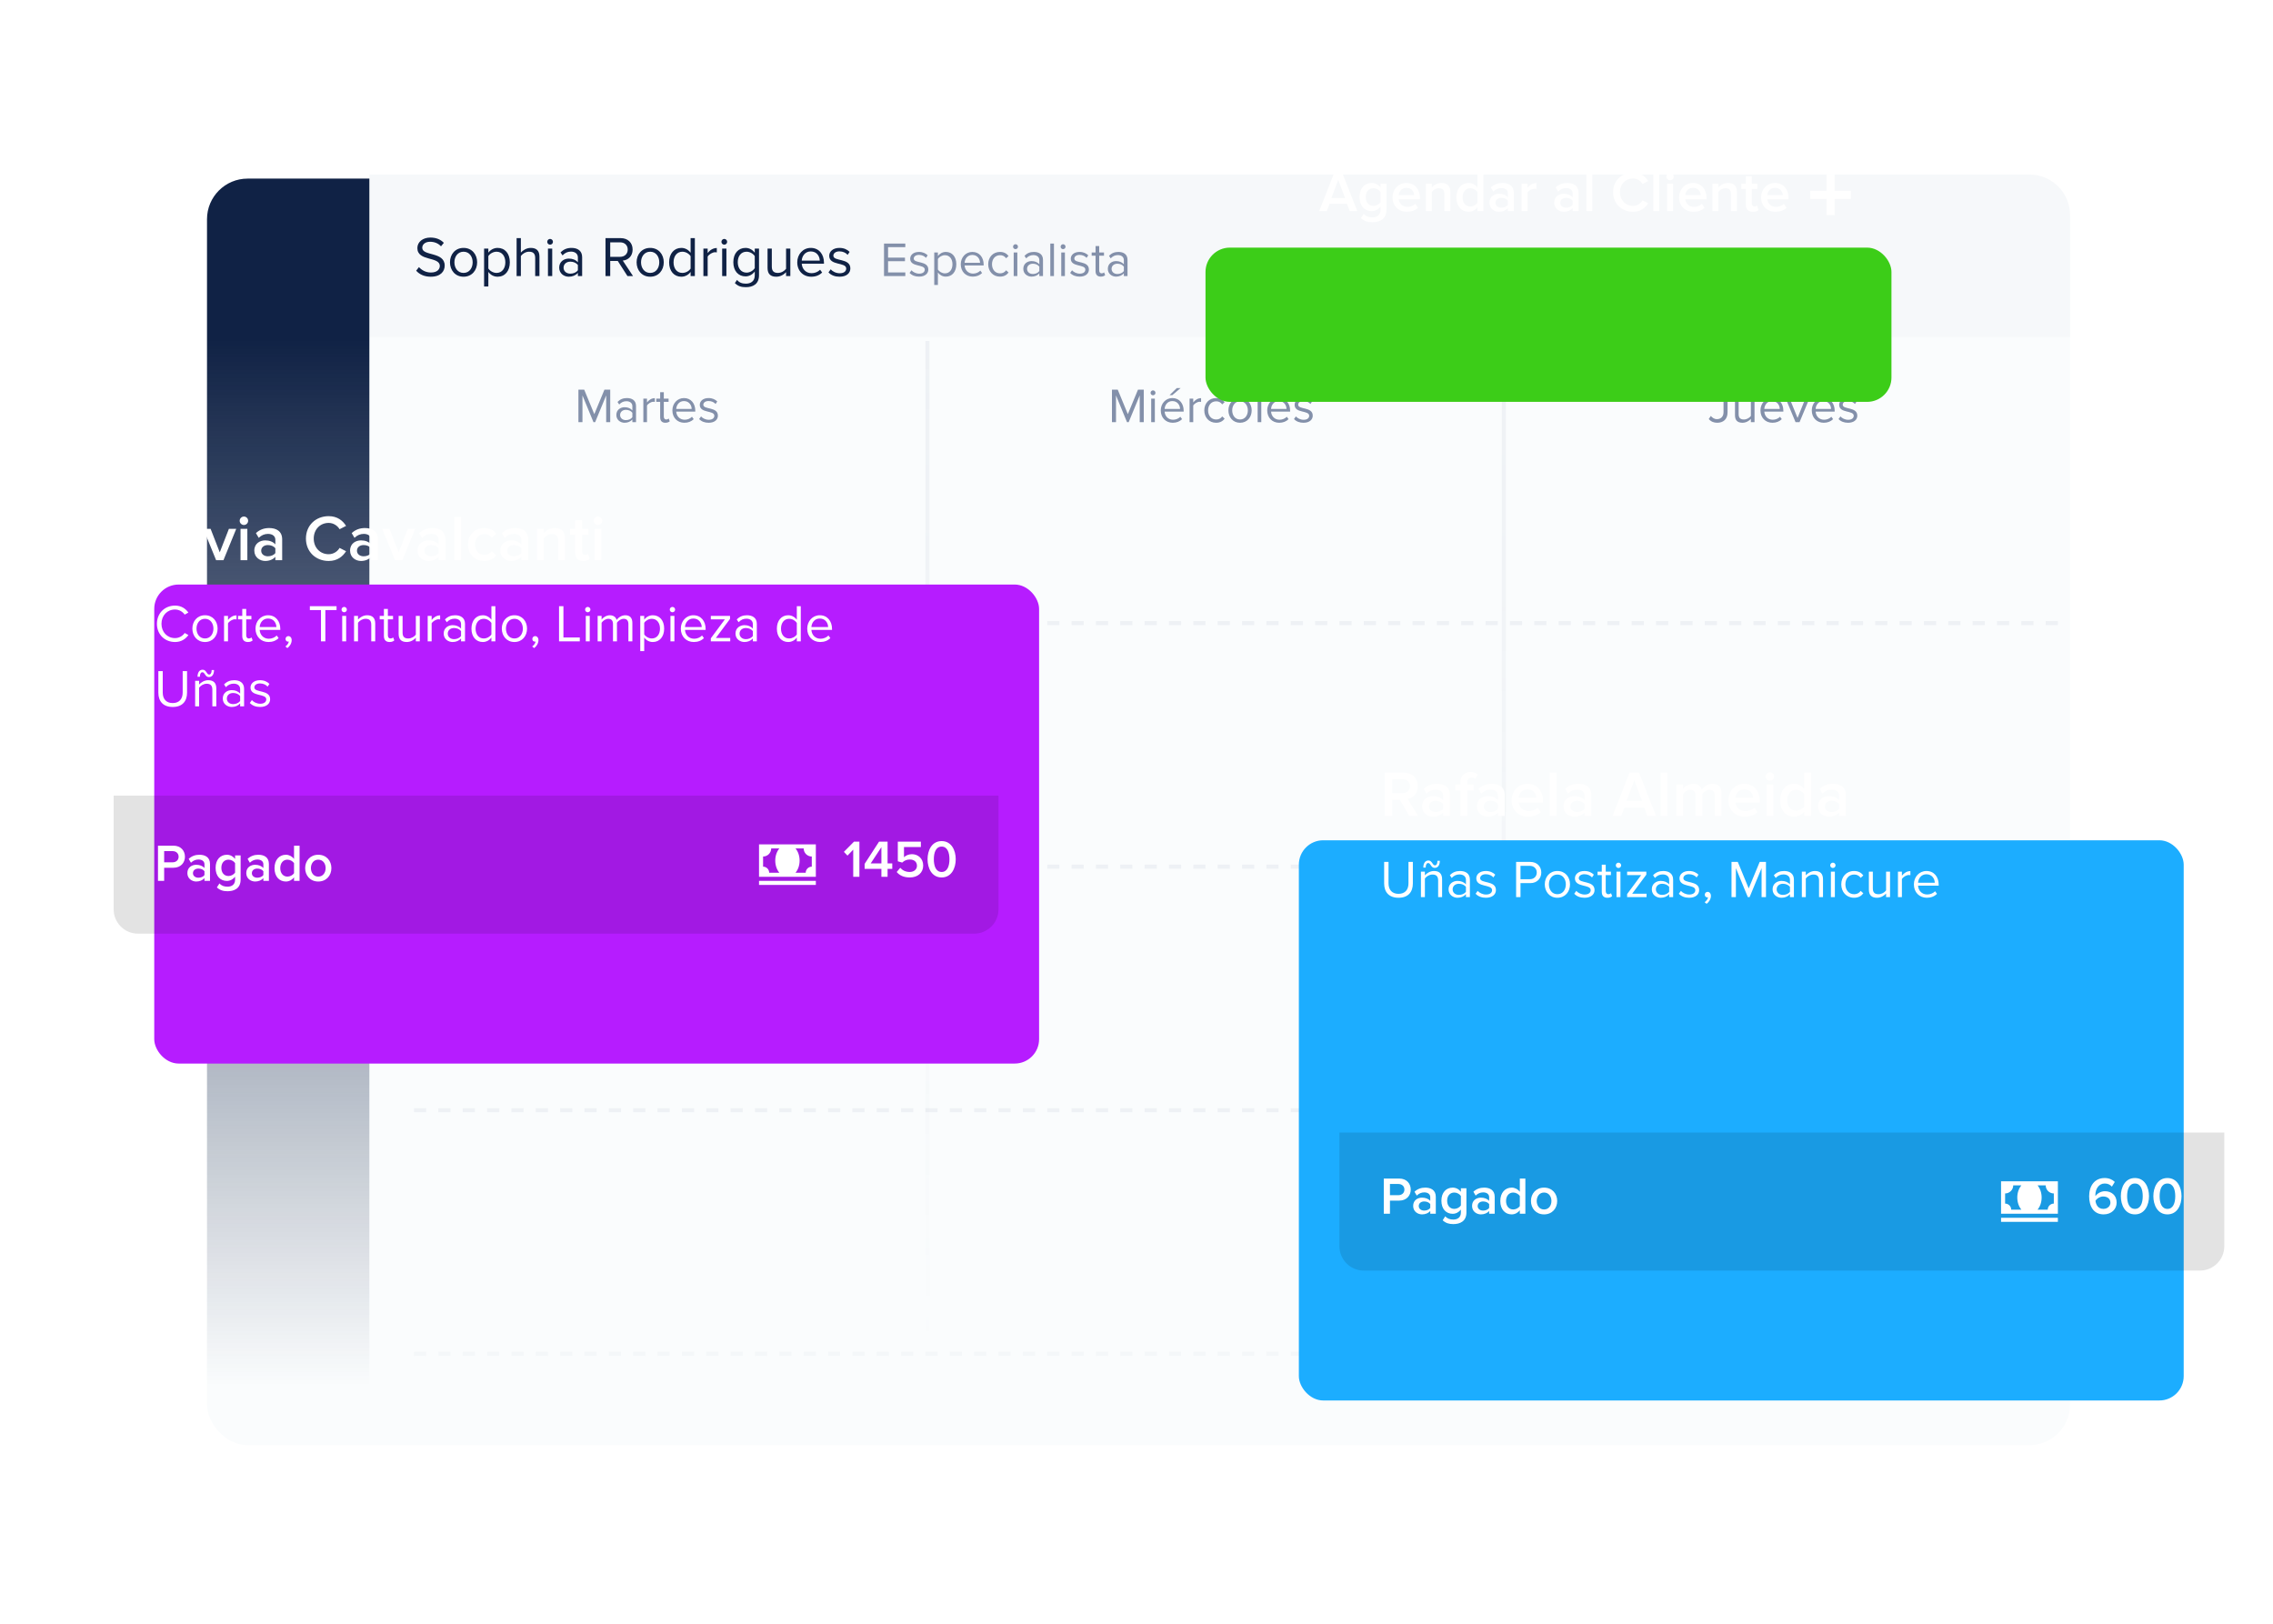 <?xml version="1.0" encoding="UTF-8"?> <svg xmlns="http://www.w3.org/2000/svg" width="560" height="400" viewBox="0 0 560 400" fill="none"> <g clip-path="url(#clip0)"> <rect x="51" y="44" width="459" height="312" rx="10" fill="#FAFCFD"></rect> <line x1="228.5" y1="84" x2="228.5" y2="328" stroke="url(#paint0_linear)" stroke-opacity="0.1"></line> <line x1="370.5" y1="84" x2="370.5" y2="328" stroke="url(#paint1_linear)" stroke-opacity="0.1"></line> <line x1="102" y1="153.5" x2="510" y2="153.5" stroke="#8390AA" stroke-opacity="0.1" stroke-dasharray="3 3"></line> <line x1="102" y1="213.5" x2="510" y2="213.5" stroke="#8390AA" stroke-opacity="0.1" stroke-dasharray="3 3"></line> <line x1="102" y1="273.5" x2="510" y2="273.5" stroke="#8390AA" stroke-opacity="0.1" stroke-dasharray="3 3"></line> <line x1="102" y1="333.5" x2="510" y2="333.5" stroke="#8390AA" stroke-opacity="0.05" stroke-dasharray="3 3"></line> <g filter="url(#filter0_i)"> <path d="M91 44H500C505.523 44 510 48.477 510 54V84H91V44Z" fill="#F6F8FA"></path> </g> <path d="M51 54C51 48.477 55.477 44 61 44H91V356H61C55.477 356 51 351.523 51 346V54Z" fill="url(#paint2_linear)"></path> <g filter="url(#filter1_d)"> <rect x="28" y="112" width="218" height="118" rx="6" fill="#B61CFF"></rect> </g> <path d="M28 196H246V224C246 227.314 243.314 230 240 230H34C30.686 230 28 227.314 28 224V196Z" fill="black" fill-opacity="0.11"></path> <path d="M40.444 217V213.763H42.732C44.539 213.763 45.566 212.515 45.566 211.046C45.566 209.577 44.552 208.329 42.732 208.329H38.923V217H40.444ZM42.524 212.424H40.444V209.668H42.524C43.382 209.668 44.006 210.214 44.006 211.046C44.006 211.878 43.382 212.424 42.524 212.424ZM51.739 217V212.84C51.739 211.15 50.517 210.565 49.126 210.565C48.125 210.565 47.215 210.89 46.487 211.579L47.046 212.528C47.592 211.995 48.203 211.735 48.905 211.735C49.776 211.735 50.374 212.177 50.374 212.905V213.841C49.919 213.308 49.191 213.035 48.346 213.035C47.319 213.035 46.162 213.633 46.162 215.076C46.162 216.467 47.319 217.156 48.346 217.156C49.178 217.156 49.906 216.857 50.374 216.324V217H51.739ZM48.879 216.22C48.112 216.22 47.54 215.778 47.54 215.102C47.54 214.413 48.112 213.971 48.879 213.971C49.477 213.971 50.062 214.192 50.374 214.621V215.57C50.062 215.999 49.477 216.22 48.879 216.22ZM56.057 219.548C57.604 219.548 59.281 218.937 59.281 216.675V210.721H57.916V211.592C57.409 210.929 56.694 210.565 55.901 210.565C54.289 210.565 53.119 211.761 53.119 213.789C53.119 215.856 54.302 217.013 55.901 217.013C56.72 217.013 57.435 216.597 57.916 215.973V216.727C57.916 218.014 56.954 218.43 56.057 218.43C55.225 218.43 54.575 218.209 54.068 217.624L53.431 218.612C54.198 219.314 54.991 219.548 56.057 219.548ZM56.304 215.804C55.225 215.804 54.536 214.998 54.536 213.789C54.536 212.58 55.225 211.774 56.304 211.774C56.941 211.774 57.617 212.151 57.916 212.619V214.959C57.617 215.427 56.941 215.804 56.304 215.804ZM66.25 217V212.84C66.25 211.15 65.028 210.565 63.637 210.565C62.636 210.565 61.726 210.89 60.998 211.579L61.557 212.528C62.103 211.995 62.714 211.735 63.416 211.735C64.287 211.735 64.885 212.177 64.885 212.905V213.841C64.43 213.308 63.702 213.035 62.857 213.035C61.83 213.035 60.673 213.633 60.673 215.076C60.673 216.467 61.83 217.156 62.857 217.156C63.689 217.156 64.417 216.857 64.885 216.324V217H66.25ZM63.39 216.22C62.623 216.22 62.051 215.778 62.051 215.102C62.051 214.413 62.623 213.971 63.39 213.971C63.988 213.971 64.573 214.192 64.885 214.621V215.57C64.573 215.999 63.988 216.22 63.39 216.22ZM73.805 217V208.329H72.44V211.592C71.933 210.929 71.205 210.565 70.425 210.565C68.8 210.565 67.63 211.839 67.63 213.867C67.63 215.934 68.813 217.156 70.425 217.156C71.231 217.156 71.959 216.766 72.44 216.142V217H73.805ZM70.815 215.947C69.736 215.947 69.047 215.076 69.047 213.867C69.047 212.645 69.736 211.774 70.815 211.774C71.465 211.774 72.128 212.151 72.44 212.619V215.115C72.128 215.583 71.465 215.947 70.815 215.947ZM78.407 217.156C80.422 217.156 81.644 215.661 81.644 213.854C81.644 212.06 80.422 210.565 78.407 210.565C76.418 210.565 75.183 212.06 75.183 213.854C75.183 215.661 76.418 217.156 78.407 217.156ZM78.407 215.947C77.251 215.947 76.6 214.972 76.6 213.854C76.6 212.749 77.251 211.774 78.407 211.774C79.578 211.774 80.228 212.749 80.228 213.854C80.228 214.972 79.578 215.947 78.407 215.947Z" fill="white"></path> <path d="M211.732 216V207.329H210.406L207.91 209.851L208.794 210.774L210.211 209.305V216H211.732ZM218.672 216V214.037H219.829V212.698H218.672V207.329H216.579L213.017 212.815V214.037H217.151V216H218.672ZM217.151 212.698H214.512L217.151 208.694V212.698ZM224.146 216.156C226.083 216.156 227.448 215.025 227.448 213.218C227.448 211.45 226.135 210.423 224.679 210.423C223.847 210.423 223.132 210.761 222.716 211.177V208.668H226.876V207.329H221.195V212.178L222.274 212.49C222.82 211.97 223.431 211.736 224.172 211.736C225.238 211.736 225.914 212.347 225.914 213.283C225.914 214.128 225.225 214.804 224.133 214.804C223.158 214.804 222.378 214.44 221.793 213.777L220.922 214.817C221.624 215.649 222.651 216.156 224.146 216.156ZM231.993 216.156C234.424 216.156 235.464 213.855 235.464 211.671C235.464 209.487 234.424 207.199 231.993 207.199C229.562 207.199 228.522 209.487 228.522 211.671C228.522 213.855 229.562 216.156 231.993 216.156ZM231.993 214.804C230.576 214.804 230.069 213.322 230.069 211.671C230.069 210.02 230.576 208.551 231.993 208.551C233.41 208.551 233.917 210.02 233.917 211.671C233.917 213.322 233.41 214.804 231.993 214.804Z" fill="white"></path> <path d="M187 208V216H201V208H187ZM192.016 215H189.503C189.503 214.169 188.831 213.497 188 213.497V211C189.103 211 190 210.103 190 209H192.016C191.394 209.734 191 210.806 191 212C191 213.194 191.394 214.266 192.016 215ZM200 213.497C199.188 213.497 198.5 214.169 198.5 215H195.984C196.606 214.266 197 213.194 197 212C197 210.806 196.606 209.734 195.984 209H198C198 210.103 198.897 211 200 211V213.497ZM187 217H201V218H187V217Z" fill="white"></path> <path d="M43.122 158.156C44.656 158.156 45.696 157.428 46.424 156.44L45.501 155.933C45.007 156.674 44.11 157.194 43.122 157.194C41.224 157.194 39.781 155.725 39.781 153.671C39.781 151.604 41.224 150.148 43.122 150.148C44.11 150.148 45.007 150.681 45.501 151.409L46.411 150.902C45.722 149.927 44.656 149.186 43.122 149.186C40.626 149.186 38.663 151.006 38.663 153.671C38.663 156.336 40.626 158.156 43.122 158.156ZM50.503 158.156C52.414 158.156 53.61 156.674 53.61 154.854C53.61 153.034 52.414 151.565 50.503 151.565C48.592 151.565 47.396 153.034 47.396 154.854C47.396 156.674 48.592 158.156 50.503 158.156ZM50.503 157.285C49.164 157.285 48.41 156.141 48.41 154.854C48.41 153.58 49.164 152.436 50.503 152.436C51.842 152.436 52.583 153.58 52.583 154.854C52.583 156.141 51.842 157.285 50.503 157.285ZM56.175 158V153.554C56.461 153.047 57.28 152.553 57.878 152.553C58.034 152.553 58.151 152.566 58.268 152.592V151.591C57.41 151.591 56.682 152.072 56.175 152.735V151.721H55.2V158H56.175ZM61.077 158.156C61.649 158.156 62 157.987 62.247 157.753L61.961 157.025C61.831 157.168 61.571 157.285 61.298 157.285C60.869 157.285 60.661 156.947 60.661 156.479V152.579H61.935V151.721H60.661V150.005H59.686V151.721H58.646V152.579H59.686V156.687C59.686 157.623 60.154 158.156 61.077 158.156ZM66.146 158.156C67.173 158.156 68.018 157.818 68.642 157.194L68.174 156.557C67.68 157.064 66.952 157.35 66.237 157.35C64.885 157.35 64.053 156.362 63.975 155.179H69.058V154.932C69.058 153.047 67.94 151.565 66.042 151.565C64.248 151.565 62.948 153.034 62.948 154.854C62.948 156.817 64.287 158.156 66.146 158.156ZM68.096 154.464H63.975C64.027 153.502 64.69 152.371 66.029 152.371C67.459 152.371 68.083 153.528 68.096 154.464ZM71.861 157.688C71.861 157.064 71.471 156.7 71.042 156.7C70.652 156.7 70.353 157.025 70.353 157.402C70.353 157.792 70.613 158.065 70.977 158.065C71.042 158.065 71.133 158.052 71.159 158.039C71.107 158.468 70.73 158.975 70.314 159.248L70.795 159.651C71.393 159.222 71.861 158.481 71.861 157.688ZM80.159 158V150.291H82.915V149.329H76.337V150.291H79.08V158H80.159ZM84.791 150.824C85.155 150.824 85.454 150.538 85.454 150.174C85.454 149.81 85.155 149.511 84.791 149.511C84.44 149.511 84.141 149.81 84.141 150.174C84.141 150.538 84.44 150.824 84.791 150.824ZM85.285 158V151.721H84.31V158H85.285ZM92.443 158V153.593C92.443 152.228 91.754 151.565 90.441 151.565C89.505 151.565 88.647 152.111 88.205 152.631V151.721H87.23V158H88.205V153.411C88.569 152.904 89.297 152.436 90.064 152.436C90.909 152.436 91.468 152.787 91.468 153.892V158H92.443ZM95.976 158.156C96.548 158.156 96.899 157.987 97.146 157.753L96.86 157.025C96.73 157.168 96.47 157.285 96.197 157.285C95.768 157.285 95.56 156.947 95.56 156.479V152.579H96.834V151.721H95.56V150.005H94.585V151.721H93.545V152.579H94.585V156.687C94.585 157.623 95.053 158.156 95.976 158.156ZM103.424 158V151.721H102.449V156.336C102.085 156.843 101.357 157.285 100.59 157.285C99.745 157.285 99.186 156.96 99.186 155.855V151.721H98.211V156.154C98.211 157.519 98.9 158.156 100.213 158.156C101.149 158.156 101.968 157.662 102.449 157.116V158H103.424ZM106.346 158V153.554C106.632 153.047 107.451 152.553 108.049 152.553C108.205 152.553 108.322 152.566 108.439 152.592V151.591C107.581 151.591 106.853 152.072 106.346 152.735V151.721H105.371V158H106.346ZM114.564 158V153.684C114.564 152.163 113.459 151.565 112.133 151.565C111.106 151.565 110.3 151.903 109.624 152.605L110.079 153.281C110.638 152.683 111.249 152.41 112.003 152.41C112.913 152.41 113.589 152.891 113.589 153.736V154.867C113.082 154.282 112.367 154.009 111.509 154.009C110.443 154.009 109.312 154.672 109.312 156.076C109.312 157.441 110.443 158.156 111.509 158.156C112.354 158.156 113.069 157.857 113.589 157.285V158H114.564ZM111.86 157.454C110.95 157.454 110.312 156.882 110.312 156.089C110.312 155.283 110.95 154.711 111.86 154.711C112.549 154.711 113.212 154.971 113.589 155.491V156.674C113.212 157.194 112.549 157.454 111.86 157.454ZM122.043 158V149.329H121.068V152.67C120.561 151.981 119.794 151.565 118.949 151.565C117.298 151.565 116.154 152.865 116.154 154.867C116.154 156.908 117.311 158.156 118.949 158.156C119.833 158.156 120.6 157.701 121.068 157.064V158H122.043ZM119.183 157.285C117.922 157.285 117.168 156.258 117.168 154.867C117.168 153.476 117.922 152.436 119.183 152.436C119.963 152.436 120.717 152.904 121.068 153.45V156.297C120.717 156.843 119.963 157.285 119.183 157.285ZM126.739 158.156C128.65 158.156 129.846 156.674 129.846 154.854C129.846 153.034 128.65 151.565 126.739 151.565C124.828 151.565 123.632 153.034 123.632 154.854C123.632 156.674 124.828 158.156 126.739 158.156ZM126.739 157.285C125.4 157.285 124.646 156.141 124.646 154.854C124.646 153.58 125.4 152.436 126.739 152.436C128.078 152.436 128.819 153.58 128.819 154.854C128.819 156.141 128.078 157.285 126.739 157.285ZM132.659 157.688C132.659 157.064 132.269 156.7 131.84 156.7C131.45 156.7 131.151 157.025 131.151 157.402C131.151 157.792 131.411 158.065 131.775 158.065C131.84 158.065 131.931 158.052 131.957 158.039C131.905 158.468 131.528 158.975 131.112 159.248L131.593 159.651C132.191 159.222 132.659 158.481 132.659 157.688ZM142.842 158V157.038H138.812V149.329H137.733V158H142.842ZM144.802 150.824C145.166 150.824 145.465 150.538 145.465 150.174C145.465 149.81 145.166 149.511 144.802 149.511C144.451 149.511 144.152 149.81 144.152 150.174C144.152 150.538 144.451 150.824 144.802 150.824ZM145.296 158V151.721H144.321V158H145.296ZM155.795 158V153.463C155.795 152.202 155.184 151.565 154.04 151.565C153.13 151.565 152.285 152.163 151.934 152.735C151.752 152.085 151.206 151.565 150.244 151.565C149.321 151.565 148.476 152.228 148.216 152.631V151.721H147.241V158H148.216V153.411C148.554 152.904 149.23 152.436 149.867 152.436C150.686 152.436 151.024 152.943 151.024 153.736V158H151.999V153.398C152.324 152.904 153.013 152.436 153.663 152.436C154.469 152.436 154.82 152.943 154.82 153.736V158H155.795ZM160.834 158.156C162.485 158.156 163.629 156.882 163.629 154.854C163.629 152.813 162.485 151.565 160.834 151.565C159.95 151.565 159.17 152.02 158.715 152.657V151.721H157.74V160.392H158.715V157.051C159.222 157.753 159.976 158.156 160.834 158.156ZM160.587 157.285C159.82 157.285 159.053 156.817 158.715 156.271V153.437C159.053 152.891 159.82 152.436 160.587 152.436C161.848 152.436 162.602 153.463 162.602 154.854C162.602 156.245 161.848 157.285 160.587 157.285ZM165.66 150.824C166.024 150.824 166.323 150.538 166.323 150.174C166.323 149.81 166.024 149.511 165.66 149.511C165.309 149.511 165.01 149.81 165.01 150.174C165.01 150.538 165.309 150.824 165.66 150.824ZM166.154 158V151.721H165.179V158H166.154ZM170.933 158.156C171.96 158.156 172.805 157.818 173.429 157.194L172.961 156.557C172.467 157.064 171.739 157.35 171.024 157.35C169.672 157.35 168.84 156.362 168.762 155.179H173.845V154.932C173.845 153.047 172.727 151.565 170.829 151.565C169.035 151.565 167.735 153.034 167.735 154.854C167.735 156.817 169.074 158.156 170.933 158.156ZM172.883 154.464H168.762C168.814 153.502 169.477 152.371 170.816 152.371C172.246 152.371 172.87 153.528 172.883 154.464ZM179.909 158V157.155H176.373L179.857 152.462V151.721H175.125V152.579H178.583L175.125 157.246V158H179.909ZM186.457 158V153.684C186.457 152.163 185.352 151.565 184.026 151.565C182.999 151.565 182.193 151.903 181.517 152.605L181.972 153.281C182.531 152.683 183.142 152.41 183.896 152.41C184.806 152.41 185.482 152.891 185.482 153.736V154.867C184.975 154.282 184.26 154.009 183.402 154.009C182.336 154.009 181.205 154.672 181.205 156.076C181.205 157.441 182.336 158.156 183.402 158.156C184.247 158.156 184.962 157.857 185.482 157.285V158H186.457ZM183.753 157.454C182.843 157.454 182.206 156.882 182.206 156.089C182.206 155.283 182.843 154.711 183.753 154.711C184.442 154.711 185.105 154.971 185.482 155.491V156.674C185.105 157.194 184.442 157.454 183.753 157.454ZM197.288 158V149.329H196.313V152.67C195.806 151.981 195.039 151.565 194.194 151.565C192.543 151.565 191.399 152.865 191.399 154.867C191.399 156.908 192.556 158.156 194.194 158.156C195.078 158.156 195.845 157.701 196.313 157.064V158H197.288ZM194.428 157.285C193.167 157.285 192.413 156.258 192.413 154.867C192.413 153.476 193.167 152.436 194.428 152.436C195.208 152.436 195.962 152.904 196.313 153.45V156.297C195.962 156.843 195.208 157.285 194.428 157.285ZM202.075 158.156C203.102 158.156 203.947 157.818 204.571 157.194L204.103 156.557C203.609 157.064 202.881 157.35 202.166 157.35C200.814 157.35 199.982 156.362 199.904 155.179H204.987V154.932C204.987 153.047 203.869 151.565 201.971 151.565C200.177 151.565 198.877 153.034 198.877 154.854C198.877 156.817 200.216 158.156 202.075 158.156ZM204.025 154.464H199.904C199.956 153.502 200.619 152.371 201.958 152.371C203.388 152.371 204.012 153.528 204.025 154.464ZM42.55 174.156C44.903 174.156 46.086 172.778 46.086 170.62V165.329H45.007V170.607C45.007 172.193 44.149 173.194 42.55 173.194C40.951 173.194 40.093 172.193 40.093 170.607V165.329H39.014V170.633C39.014 172.765 40.197 174.156 42.55 174.156ZM53.291 174V169.593C53.291 168.228 52.602 167.565 51.288 167.565C50.352 167.565 49.495 168.111 49.053 168.631V167.721H48.078V174H49.053V169.411C49.416 168.904 50.145 168.436 50.911 168.436C51.757 168.436 52.316 168.787 52.316 169.892V174H53.291ZM51.471 166.798C52.289 166.798 52.731 166.07 52.731 165.056H52.147C52.147 165.836 51.873 166.174 51.523 166.174C50.898 166.174 50.859 164.978 49.923 164.978C49.105 164.978 48.663 165.706 48.663 166.72H49.248C49.248 165.94 49.52 165.602 49.871 165.602C50.495 165.602 50.522 166.798 51.471 166.798ZM60.139 174V169.684C60.139 168.163 59.034 167.565 57.708 167.565C56.681 167.565 55.875 167.903 55.199 168.605L55.654 169.281C56.213 168.683 56.824 168.41 57.578 168.41C58.488 168.41 59.164 168.891 59.164 169.736V170.867C58.657 170.282 57.942 170.009 57.084 170.009C56.018 170.009 54.887 170.672 54.887 172.076C54.887 173.441 56.018 174.156 57.084 174.156C57.929 174.156 58.644 173.857 59.164 173.285V174H60.139ZM57.435 173.454C56.525 173.454 55.888 172.882 55.888 172.089C55.888 171.283 56.525 170.711 57.435 170.711C58.124 170.711 58.787 170.971 59.164 171.491V172.674C58.787 173.194 58.124 173.454 57.435 173.454ZM64.082 174.156C65.707 174.156 66.552 173.311 66.552 172.258C66.552 169.814 62.665 170.724 62.665 169.346C62.665 168.787 63.198 168.358 64.056 168.358C64.862 168.358 65.551 168.696 65.928 169.151L66.383 168.475C65.876 167.968 65.122 167.565 64.056 167.565C62.561 167.565 61.716 168.397 61.716 169.372C61.716 171.699 65.603 170.763 65.603 172.284C65.603 172.908 65.083 173.363 64.121 173.363C63.263 173.363 62.47 172.947 62.054 172.466L61.547 173.168C62.184 173.844 63.055 174.156 64.082 174.156Z" fill="white"></path> <path d="M45.712 138V136.352H41.008V127.328H39.136V138H45.712ZM48.186 129.328C48.762 129.328 49.226 128.864 49.226 128.288C49.226 127.712 48.762 127.248 48.186 127.248C47.626 127.248 47.146 127.712 47.146 128.288C47.146 128.864 47.626 129.328 48.186 129.328ZM49.034 138V130.272H47.354V138H49.034ZM55.053 138L58.205 130.272H56.397L54.141 136.064L51.885 130.272H50.093L53.245 138H55.053ZM60.092 129.328C60.668 129.328 61.132 128.864 61.132 128.288C61.132 127.712 60.668 127.248 60.092 127.248C59.532 127.248 59.052 127.712 59.052 128.288C59.052 128.864 59.532 129.328 60.092 129.328ZM60.94 138V130.272H59.26V138H60.94ZM69.519 138V132.88C69.519 130.8 68.015 130.08 66.303 130.08C65.071 130.08 63.951 130.48 63.055 131.328L63.743 132.496C64.415 131.84 65.167 131.52 66.031 131.52C67.103 131.52 67.839 132.064 67.839 132.96V134.112C67.279 133.456 66.383 133.12 65.343 133.12C64.079 133.12 62.655 133.856 62.655 135.632C62.655 137.344 64.079 138.192 65.343 138.192C66.367 138.192 67.263 137.824 67.839 137.168V138H69.519ZM65.999 137.04C65.055 137.04 64.351 136.496 64.351 135.664C64.351 134.816 65.055 134.272 65.999 134.272C66.735 134.272 67.455 134.544 67.839 135.072V136.24C67.455 136.768 66.735 137.04 65.999 137.04ZM80.975 138.192C83.135 138.192 84.447 137.072 85.263 135.792L83.663 134.976C83.151 135.872 82.127 136.528 80.975 136.528C78.863 136.528 77.295 134.912 77.295 132.672C77.295 130.432 78.863 128.816 80.975 128.816C82.127 128.816 83.151 129.488 83.663 130.368L85.263 129.552C84.463 128.272 83.135 127.152 80.975 127.152C77.823 127.152 75.375 129.392 75.375 132.672C75.375 135.952 77.823 138.192 80.975 138.192ZM93.113 138V132.88C93.113 130.8 91.609 130.08 89.897 130.08C88.665 130.08 87.545 130.48 86.649 131.328L87.337 132.496C88.009 131.84 88.761 131.52 89.625 131.52C90.697 131.52 91.433 132.064 91.433 132.96V134.112C90.873 133.456 89.977 133.12 88.937 133.12C87.673 133.12 86.249 133.856 86.249 135.632C86.249 137.344 87.673 138.192 88.937 138.192C89.961 138.192 90.857 137.824 91.433 137.168V138H93.113ZM89.593 137.04C88.649 137.04 87.945 136.496 87.945 135.664C87.945 134.816 88.649 134.272 89.593 134.272C90.329 134.272 91.049 134.544 91.433 135.072V136.24C91.049 136.768 90.329 137.04 89.593 137.04ZM99.131 138L102.283 130.272H100.475L98.219 136.064L95.963 130.272H94.171L97.323 138H99.131ZM109.738 138V132.88C109.738 130.8 108.234 130.08 106.522 130.08C105.29 130.08 104.17 130.48 103.274 131.328L103.962 132.496C104.634 131.84 105.386 131.52 106.25 131.52C107.322 131.52 108.058 132.064 108.058 132.96V134.112C107.498 133.456 106.602 133.12 105.562 133.12C104.298 133.12 102.874 133.856 102.874 135.632C102.874 137.344 104.298 138.192 105.562 138.192C106.586 138.192 107.482 137.824 108.058 137.168V138H109.738ZM106.218 137.04C105.274 137.04 104.57 136.496 104.57 135.664C104.57 134.816 105.274 134.272 106.218 134.272C106.954 134.272 107.674 134.544 108.058 135.072V136.24C107.674 136.768 106.954 137.04 106.218 137.04ZM113.596 138V127.328H111.916V138H113.596ZM119.296 138.192C120.8 138.192 121.712 137.552 122.256 136.816L121.152 135.792C120.72 136.384 120.128 136.704 119.376 136.704C117.968 136.704 117.039 135.632 117.039 134.128C117.039 132.624 117.968 131.568 119.376 131.568C120.128 131.568 120.72 131.872 121.152 132.48L122.256 131.456C121.712 130.72 120.8 130.08 119.296 130.08C116.944 130.08 115.296 131.792 115.296 134.128C115.296 136.48 116.944 138.192 119.296 138.192ZM130.129 138V132.88C130.129 130.8 128.625 130.08 126.913 130.08C125.681 130.08 124.561 130.48 123.665 131.328L124.353 132.496C125.025 131.84 125.777 131.52 126.641 131.52C127.713 131.52 128.449 132.064 128.449 132.96V134.112C127.889 133.456 126.993 133.12 125.953 133.12C124.689 133.12 123.265 133.856 123.265 135.632C123.265 137.344 124.689 138.192 125.953 138.192C126.977 138.192 127.873 137.824 128.449 137.168V138H130.129ZM126.609 137.04C125.665 137.04 124.961 136.496 124.961 135.664C124.961 134.816 125.665 134.272 126.609 134.272C127.345 134.272 128.065 134.544 128.449 135.072V136.24C128.065 136.768 127.345 137.04 126.609 137.04ZM139.203 138V132.56C139.203 130.976 138.371 130.08 136.707 130.08C135.491 130.08 134.499 130.72 133.987 131.328V130.272H132.307V138H133.987V132.608C134.371 132.08 135.107 131.568 135.971 131.568C136.915 131.568 137.523 131.968 137.523 133.168V138H139.203ZM143.705 138.192C144.489 138.192 144.985 137.984 145.289 137.696L144.889 136.432C144.761 136.576 144.457 136.704 144.137 136.704C143.657 136.704 143.401 136.32 143.401 135.792V131.744H144.969V130.272H143.401V128.16H141.721V130.272H140.441V131.744H141.721V136.208C141.721 137.488 142.409 138.192 143.705 138.192ZM147.326 129.328C147.902 129.328 148.366 128.864 148.366 128.288C148.366 127.712 147.902 127.248 147.326 127.248C146.766 127.248 146.286 127.712 146.286 128.288C146.286 128.864 146.766 129.328 147.326 129.328ZM148.174 138V130.272H146.494V138H148.174Z" fill="white"></path> <g filter="url(#filter2_d)"> <rect x="330" y="175" width="218" height="138" rx="6" fill="#1CADFF"></rect> </g> <path d="M330 279H548V307C548 310.314 545.314 313 542 313H336C332.686 313 330 310.314 330 307V279Z" fill="black" fill-opacity="0.11"></path> <path d="M342.444 299V295.763H344.732C346.539 295.763 347.566 294.515 347.566 293.046C347.566 291.577 346.552 290.329 344.732 290.329H340.923V299H342.444ZM344.524 294.424H342.444V291.668H344.524C345.382 291.668 346.006 292.214 346.006 293.046C346.006 293.878 345.382 294.424 344.524 294.424ZM353.739 299V294.84C353.739 293.15 352.517 292.565 351.126 292.565C350.125 292.565 349.215 292.89 348.487 293.579L349.046 294.528C349.592 293.995 350.203 293.735 350.905 293.735C351.776 293.735 352.374 294.177 352.374 294.905V295.841C351.919 295.308 351.191 295.035 350.346 295.035C349.319 295.035 348.162 295.633 348.162 297.076C348.162 298.467 349.319 299.156 350.346 299.156C351.178 299.156 351.906 298.857 352.374 298.324V299H353.739ZM350.879 298.22C350.112 298.22 349.54 297.778 349.54 297.102C349.54 296.413 350.112 295.971 350.879 295.971C351.477 295.971 352.062 296.192 352.374 296.621V297.57C352.062 297.999 351.477 298.22 350.879 298.22ZM358.057 301.548C359.604 301.548 361.281 300.937 361.281 298.675V292.721H359.916V293.592C359.409 292.929 358.694 292.565 357.901 292.565C356.289 292.565 355.119 293.761 355.119 295.789C355.119 297.856 356.302 299.013 357.901 299.013C358.72 299.013 359.435 298.597 359.916 297.973V298.727C359.916 300.014 358.954 300.43 358.057 300.43C357.225 300.43 356.575 300.209 356.068 299.624L355.431 300.612C356.198 301.314 356.991 301.548 358.057 301.548ZM358.304 297.804C357.225 297.804 356.536 296.998 356.536 295.789C356.536 294.58 357.225 293.774 358.304 293.774C358.941 293.774 359.617 294.151 359.916 294.619V296.959C359.617 297.427 358.941 297.804 358.304 297.804ZM368.25 299V294.84C368.25 293.15 367.028 292.565 365.637 292.565C364.636 292.565 363.726 292.89 362.998 293.579L363.557 294.528C364.103 293.995 364.714 293.735 365.416 293.735C366.287 293.735 366.885 294.177 366.885 294.905V295.841C366.43 295.308 365.702 295.035 364.857 295.035C363.83 295.035 362.673 295.633 362.673 297.076C362.673 298.467 363.83 299.156 364.857 299.156C365.689 299.156 366.417 298.857 366.885 298.324V299H368.25ZM365.39 298.22C364.623 298.22 364.051 297.778 364.051 297.102C364.051 296.413 364.623 295.971 365.39 295.971C365.988 295.971 366.573 296.192 366.885 296.621V297.57C366.573 297.999 365.988 298.22 365.39 298.22ZM375.805 299V290.329H374.44V293.592C373.933 292.929 373.205 292.565 372.425 292.565C370.8 292.565 369.63 293.839 369.63 295.867C369.63 297.934 370.813 299.156 372.425 299.156C373.231 299.156 373.959 298.766 374.44 298.142V299H375.805ZM372.815 297.947C371.736 297.947 371.047 297.076 371.047 295.867C371.047 294.645 371.736 293.774 372.815 293.774C373.465 293.774 374.128 294.151 374.44 294.619V297.115C374.128 297.583 373.465 297.947 372.815 297.947ZM380.407 299.156C382.422 299.156 383.644 297.661 383.644 295.854C383.644 294.06 382.422 292.565 380.407 292.565C378.418 292.565 377.183 294.06 377.183 295.854C377.183 297.661 378.418 299.156 380.407 299.156ZM380.407 297.947C379.25 297.947 378.6 296.972 378.6 295.854C378.6 294.749 379.25 293.774 380.407 293.774C381.577 293.774 382.227 294.749 382.227 295.854C382.227 296.972 381.577 297.947 380.407 297.947Z" fill="white"></path> <path d="M493 291V299H507V291H493ZM498.016 298H495.503C495.503 297.169 494.831 296.497 494 296.497V294C495.103 294 496 293.103 496 292H498.016C497.394 292.734 497 293.806 497 295C497 296.194 497.394 297.266 498.016 298ZM506 296.497C505.188 296.497 504.5 297.169 504.5 298H501.984C502.606 297.266 503 296.194 503 295C503 293.806 502.606 292.734 501.984 292H504C504 293.103 504.897 294 506 294V296.497ZM493 300H507V301H493V300Z" fill="white"></path> <path d="M518.279 299.156C520.216 299.156 521.477 297.856 521.477 296.244C521.477 294.398 520.138 293.449 518.578 293.449C517.551 293.449 516.641 294.073 516.251 294.658C516.238 294.58 516.238 294.502 516.238 294.411C516.238 292.89 517.083 291.551 518.526 291.551C519.358 291.551 519.852 291.837 520.307 292.318L521.022 291.161C520.437 290.589 519.605 290.199 518.526 290.199C516.017 290.199 514.704 292.175 514.704 294.684C514.704 297.089 515.731 299.156 518.279 299.156ZM518.201 297.804C516.862 297.804 516.355 296.712 516.264 295.776C516.706 295.152 517.421 294.749 518.162 294.749C519.111 294.749 519.943 295.23 519.943 296.296C519.943 296.998 519.345 297.804 518.201 297.804ZM525.983 299.156C528.414 299.156 529.454 296.855 529.454 294.671C529.454 292.487 528.414 290.199 525.983 290.199C523.552 290.199 522.512 292.487 522.512 294.671C522.512 296.855 523.552 299.156 525.983 299.156ZM525.983 297.804C524.566 297.804 524.059 296.322 524.059 294.671C524.059 293.02 524.566 291.551 525.983 291.551C527.4 291.551 527.907 293.02 527.907 294.671C527.907 296.322 527.4 297.804 525.983 297.804ZM533.993 299.156C536.424 299.156 537.464 296.855 537.464 294.671C537.464 292.487 536.424 290.199 533.993 290.199C531.562 290.199 530.522 292.487 530.522 294.671C530.522 296.855 531.562 299.156 533.993 299.156ZM533.993 297.804C532.576 297.804 532.069 296.322 532.069 294.671C532.069 293.02 532.576 291.551 533.993 291.551C535.41 291.551 535.917 293.02 535.917 294.671C535.917 296.322 535.41 297.804 533.993 297.804Z" fill="white"></path> <path d="M344.55 221.156C346.903 221.156 348.086 219.778 348.086 217.62V212.329H347.007V217.607C347.007 219.193 346.149 220.194 344.55 220.194C342.951 220.194 342.093 219.193 342.093 217.607V212.329H341.014V217.633C341.014 219.765 342.197 221.156 344.55 221.156ZM355.291 221V216.593C355.291 215.228 354.602 214.565 353.289 214.565C352.353 214.565 351.495 215.111 351.053 215.631V214.721H350.078V221H351.053V216.411C351.417 215.904 352.145 215.436 352.912 215.436C353.757 215.436 354.316 215.787 354.316 216.892V221H355.291ZM353.471 213.798C354.29 213.798 354.732 213.07 354.732 212.056H354.147C354.147 212.836 353.874 213.174 353.523 213.174C352.899 213.174 352.86 211.978 351.924 211.978C351.105 211.978 350.663 212.706 350.663 213.72H351.248C351.248 212.94 351.521 212.602 351.872 212.602C352.496 212.602 352.522 213.798 353.471 213.798ZM362.139 221V216.684C362.139 215.163 361.034 214.565 359.708 214.565C358.681 214.565 357.875 214.903 357.199 215.605L357.654 216.281C358.213 215.683 358.824 215.41 359.578 215.41C360.488 215.41 361.164 215.891 361.164 216.736V217.867C360.657 217.282 359.942 217.009 359.084 217.009C358.018 217.009 356.887 217.672 356.887 219.076C356.887 220.441 358.018 221.156 359.084 221.156C359.929 221.156 360.644 220.857 361.164 220.285V221H362.139ZM359.435 220.454C358.525 220.454 357.888 219.882 357.888 219.089C357.888 218.283 358.525 217.711 359.435 217.711C360.124 217.711 360.787 217.971 361.164 218.491V219.674C360.787 220.194 360.124 220.454 359.435 220.454ZM366.082 221.156C367.707 221.156 368.552 220.311 368.552 219.258C368.552 216.814 364.665 217.724 364.665 216.346C364.665 215.787 365.198 215.358 366.056 215.358C366.862 215.358 367.551 215.696 367.928 216.151L368.383 215.475C367.876 214.968 367.122 214.565 366.056 214.565C364.561 214.565 363.716 215.397 363.716 216.372C363.716 218.699 367.603 217.763 367.603 219.284C367.603 219.908 367.083 220.363 366.121 220.363C365.263 220.363 364.47 219.947 364.054 219.466L363.547 220.168C364.184 220.844 365.055 221.156 366.082 221.156ZM374.606 221V217.555H377.011C378.727 217.555 379.728 216.359 379.728 214.942C379.728 213.525 378.753 212.329 377.011 212.329H373.527V221H374.606ZM376.881 216.593H374.606V213.291H376.881C377.908 213.291 378.61 213.967 378.61 214.942C378.61 215.917 377.908 216.593 376.881 216.593ZM383.696 221.156C385.607 221.156 386.803 219.674 386.803 217.854C386.803 216.034 385.607 214.565 383.696 214.565C381.785 214.565 380.589 216.034 380.589 217.854C380.589 219.674 381.785 221.156 383.696 221.156ZM383.696 220.285C382.357 220.285 381.603 219.141 381.603 217.854C381.603 216.58 382.357 215.436 383.696 215.436C385.035 215.436 385.776 216.58 385.776 217.854C385.776 219.141 385.035 220.285 383.696 220.285ZM390.381 221.156C392.006 221.156 392.851 220.311 392.851 219.258C392.851 216.814 388.964 217.724 388.964 216.346C388.964 215.787 389.497 215.358 390.355 215.358C391.161 215.358 391.85 215.696 392.227 216.151L392.682 215.475C392.175 214.968 391.421 214.565 390.355 214.565C388.86 214.565 388.015 215.397 388.015 216.372C388.015 218.699 391.902 217.763 391.902 219.284C391.902 219.908 391.382 220.363 390.42 220.363C389.562 220.363 388.769 219.947 388.353 219.466L387.846 220.168C388.483 220.844 389.354 221.156 390.381 221.156ZM396.021 221.156C396.593 221.156 396.944 220.987 397.191 220.753L396.905 220.025C396.775 220.168 396.515 220.285 396.242 220.285C395.813 220.285 395.605 219.947 395.605 219.479V215.579H396.879V214.721H395.605V213.005H394.63V214.721H393.59V215.579H394.63V219.687C394.63 220.623 395.098 221.156 396.021 221.156ZM398.737 213.824C399.101 213.824 399.4 213.538 399.4 213.174C399.4 212.81 399.101 212.511 398.737 212.511C398.386 212.511 398.087 212.81 398.087 213.174C398.087 213.538 398.386 213.824 398.737 213.824ZM399.231 221V214.721H398.256V221H399.231ZM405.661 221V220.155H402.125L405.609 215.462V214.721H400.877V215.579H404.335L400.877 220.246V221H405.661ZM412.209 221V216.684C412.209 215.163 411.104 214.565 409.778 214.565C408.751 214.565 407.945 214.903 407.269 215.605L407.724 216.281C408.283 215.683 408.894 215.41 409.648 215.41C410.558 215.41 411.234 215.891 411.234 216.736V217.867C410.727 217.282 410.012 217.009 409.154 217.009C408.088 217.009 406.957 217.672 406.957 219.076C406.957 220.441 408.088 221.156 409.154 221.156C409.999 221.156 410.714 220.857 411.234 220.285V221H412.209ZM409.505 220.454C408.595 220.454 407.958 219.882 407.958 219.089C407.958 218.283 408.595 217.711 409.505 217.711C410.194 217.711 410.857 217.971 411.234 218.491V219.674C410.857 220.194 410.194 220.454 409.505 220.454ZM416.152 221.156C417.777 221.156 418.622 220.311 418.622 219.258C418.622 216.814 414.735 217.724 414.735 216.346C414.735 215.787 415.268 215.358 416.126 215.358C416.932 215.358 417.621 215.696 417.998 216.151L418.453 215.475C417.946 214.968 417.192 214.565 416.126 214.565C414.631 214.565 413.786 215.397 413.786 216.372C413.786 218.699 417.673 217.763 417.673 219.284C417.673 219.908 417.153 220.363 416.191 220.363C415.333 220.363 414.54 219.947 414.124 219.466L413.617 220.168C414.254 220.844 415.125 221.156 416.152 221.156ZM421.519 220.688C421.519 220.064 421.129 219.7 420.7 219.7C420.31 219.7 420.011 220.025 420.011 220.402C420.011 220.792 420.271 221.065 420.635 221.065C420.7 221.065 420.791 221.052 420.817 221.039C420.765 221.468 420.388 221.975 419.972 222.248L420.453 222.651C421.051 222.222 421.519 221.481 421.519 220.688ZM435.082 221V212.329H433.535L430.831 218.855L428.14 212.329H426.593V221H427.672V213.863L430.61 221H431.052L434.003 213.863V221H435.082ZM441.967 221V216.684C441.967 215.163 440.862 214.565 439.536 214.565C438.509 214.565 437.703 214.903 437.027 215.605L437.482 216.281C438.041 215.683 438.652 215.41 439.406 215.41C440.316 215.41 440.992 215.891 440.992 216.736V217.867C440.485 217.282 439.77 217.009 438.912 217.009C437.846 217.009 436.715 217.672 436.715 219.076C436.715 220.441 437.846 221.156 438.912 221.156C439.757 221.156 440.472 220.857 440.992 220.285V221H441.967ZM439.263 220.454C438.353 220.454 437.716 219.882 437.716 219.089C437.716 218.283 438.353 217.711 439.263 217.711C439.952 217.711 440.615 217.971 440.992 218.491V219.674C440.615 220.194 439.952 220.454 439.263 220.454ZM449.134 221V216.593C449.134 215.228 448.445 214.565 447.132 214.565C446.196 214.565 445.338 215.111 444.896 215.631V214.721H443.921V221H444.896V216.411C445.26 215.904 445.988 215.436 446.755 215.436C447.6 215.436 448.159 215.787 448.159 216.892V221H449.134ZM451.562 213.824C451.926 213.824 452.225 213.538 452.225 213.174C452.225 212.81 451.926 212.511 451.562 212.511C451.211 212.511 450.912 212.81 450.912 213.174C450.912 213.538 451.211 213.824 451.562 213.824ZM452.056 221V214.721H451.081V221H452.056ZM456.77 221.156C457.914 221.156 458.59 220.688 459.071 220.064L458.421 219.466C458.005 220.025 457.472 220.285 456.822 220.285C455.483 220.285 454.651 219.245 454.651 217.854C454.651 216.463 455.483 215.436 456.822 215.436C457.472 215.436 458.005 215.683 458.421 216.255L459.071 215.657C458.59 215.033 457.914 214.565 456.77 214.565C454.898 214.565 453.637 215.995 453.637 217.854C453.637 219.726 454.898 221.156 456.77 221.156ZM465.651 221V214.721H464.676V219.336C464.312 219.843 463.584 220.285 462.817 220.285C461.972 220.285 461.413 219.96 461.413 218.855V214.721H460.438V219.154C460.438 220.519 461.127 221.156 462.44 221.156C463.376 221.156 464.195 220.662 464.676 220.116V221H465.651ZM468.573 221V216.554C468.859 216.047 469.678 215.553 470.276 215.553C470.432 215.553 470.549 215.566 470.666 215.592V214.591C469.808 214.591 469.08 215.072 468.573 215.735V214.721H467.598V221H468.573ZM474.723 221.156C475.75 221.156 476.595 220.818 477.219 220.194L476.751 219.557C476.257 220.064 475.529 220.35 474.814 220.35C473.462 220.35 472.63 219.362 472.552 218.179H477.635V217.932C477.635 216.047 476.517 214.565 474.619 214.565C472.825 214.565 471.525 216.034 471.525 217.854C471.525 219.817 472.864 221.156 474.723 221.156ZM476.673 217.464H472.552C472.604 216.502 473.267 215.371 474.606 215.371C476.036 215.371 476.66 216.528 476.673 217.464Z" fill="white"></path> <path d="M349.392 201L346.784 196.808C348.064 196.6 349.312 195.576 349.312 193.672C349.312 191.704 347.936 190.328 345.824 190.328H341.136V201H343.008V197.016H344.864L347.232 201H349.392ZM345.568 195.368H343.008V191.976H345.568C346.624 191.976 347.392 192.648 347.392 193.672C347.392 194.696 346.624 195.368 345.568 195.368ZM357.222 201V195.88C357.222 193.8 355.718 193.08 354.006 193.08C352.774 193.08 351.654 193.48 350.758 194.328L351.446 195.496C352.118 194.84 352.87 194.52 353.734 194.52C354.806 194.52 355.542 195.064 355.542 195.96V197.112C354.982 196.456 354.086 196.12 353.046 196.12C351.782 196.12 350.358 196.856 350.358 198.632C350.358 200.344 351.782 201.192 353.046 201.192C354.07 201.192 354.966 200.824 355.542 200.168V201H357.222ZM353.702 200.04C352.758 200.04 352.054 199.496 352.054 198.664C352.054 197.816 352.758 197.272 353.702 197.272C354.438 197.272 355.158 197.544 355.542 198.072V199.24C355.158 199.768 354.438 200.04 353.702 200.04ZM361.481 201V194.744H363.049V193.272H361.481V192.84C361.481 191.976 361.897 191.544 362.553 191.544C362.937 191.544 363.225 191.672 363.449 191.88L364.105 190.84C363.625 190.344 362.937 190.168 362.249 190.168C360.777 190.168 359.801 191.16 359.801 192.84V193.272H358.521V194.744H359.801V201H361.481ZM370.722 201V195.88C370.722 193.8 369.218 193.08 367.506 193.08C366.274 193.08 365.154 193.48 364.258 194.328L364.946 195.496C365.618 194.84 366.37 194.52 367.234 194.52C368.306 194.52 369.042 195.064 369.042 195.96V197.112C368.482 196.456 367.586 196.12 366.546 196.12C365.282 196.12 363.858 196.856 363.858 198.632C363.858 200.344 365.282 201.192 366.546 201.192C367.57 201.192 368.466 200.824 369.042 200.168V201H370.722ZM367.202 200.04C366.258 200.04 365.554 199.496 365.554 198.664C365.554 197.816 366.258 197.272 367.202 197.272C367.938 197.272 368.658 197.544 369.042 198.072V199.24C368.658 199.768 367.938 200.04 367.202 200.04ZM376.469 201.192C377.701 201.192 378.837 200.808 379.605 200.072L378.837 198.968C378.293 199.512 377.397 199.816 376.645 199.816C375.189 199.816 374.309 198.856 374.181 197.688H380.149V197.288C380.149 194.856 378.661 193.08 376.341 193.08C374.053 193.08 372.421 194.888 372.421 197.128C372.421 199.576 374.149 201.192 376.469 201.192ZM378.517 196.504H374.164C374.245 195.56 374.901 194.456 376.341 194.456C377.861 194.456 378.485 195.592 378.517 196.504ZM383.487 201V190.328H381.807V201H383.487ZM392.066 201V195.88C392.066 193.8 390.562 193.08 388.85 193.08C387.618 193.08 386.498 193.48 385.602 194.328L386.29 195.496C386.962 194.84 387.714 194.52 388.578 194.52C389.65 194.52 390.386 195.064 390.386 195.96V197.112C389.826 196.456 388.93 196.12 387.89 196.12C386.626 196.12 385.202 196.856 385.202 198.632C385.202 200.344 386.626 201.192 387.89 201.192C388.914 201.192 389.81 200.824 390.386 200.168V201H392.066ZM388.546 200.04C387.602 200.04 386.898 199.496 386.898 198.664C386.898 197.816 387.602 197.272 388.546 197.272C389.282 197.272 390.002 197.544 390.386 198.072V199.24C390.002 199.768 389.282 200.04 388.546 200.04ZM408.002 201L403.81 190.328H401.474L397.282 201H399.41L400.194 198.952H405.09L405.874 201H408.002ZM404.562 197.304H400.722L402.642 192.216L404.562 197.304ZM410.799 201V190.328H409.119V201H410.799ZM424.131 201V195.416C424.131 193.848 423.331 193.08 421.907 193.08C420.755 193.08 419.731 193.8 419.283 194.504C419.027 193.656 418.323 193.08 417.171 193.08C416.003 193.08 414.979 193.848 414.659 194.328V193.272H412.979V201H414.659V195.608C415.011 195.096 415.699 194.568 416.435 194.568C417.347 194.568 417.715 195.128 417.715 195.96V201H419.395V195.592C419.731 195.096 420.435 194.568 421.187 194.568C422.083 194.568 422.451 195.128 422.451 195.96V201H424.131ZM429.875 201.192C431.107 201.192 432.243 200.808 433.011 200.072L432.243 198.968C431.699 199.512 430.803 199.816 430.051 199.816C428.595 199.816 427.715 198.856 427.587 197.688H433.555V197.288C433.555 194.856 432.067 193.08 429.747 193.08C427.459 193.08 425.827 194.888 425.827 197.128C425.827 199.576 427.555 201.192 429.875 201.192ZM431.923 196.504H427.571C427.651 195.56 428.307 194.456 429.747 194.456C431.267 194.456 431.891 195.592 431.923 196.504ZM436.045 192.328C436.621 192.328 437.085 191.864 437.085 191.288C437.085 190.712 436.621 190.248 436.045 190.248C435.485 190.248 435.005 190.712 435.005 191.288C435.005 191.864 435.485 192.328 436.045 192.328ZM436.893 201V193.272H435.213V201H436.893ZM446.192 201V190.328H444.512V194.344C443.888 193.528 442.992 193.08 442.032 193.08C440.032 193.08 438.592 194.648 438.592 197.144C438.592 199.688 440.048 201.192 442.032 201.192C443.024 201.192 443.92 200.712 444.512 199.944V201H446.192ZM442.512 199.704C441.184 199.704 440.336 198.632 440.336 197.144C440.336 195.64 441.184 194.568 442.512 194.568C443.312 194.568 444.128 195.032 444.512 195.608V198.68C444.128 199.256 443.312 199.704 442.512 199.704ZM454.769 201V195.88C454.769 193.8 453.265 193.08 451.553 193.08C450.321 193.08 449.201 193.48 448.305 194.328L448.993 195.496C449.665 194.84 450.417 194.52 451.281 194.52C452.353 194.52 453.089 195.064 453.089 195.96V197.112C452.529 196.456 451.633 196.12 450.593 196.12C449.329 196.12 447.905 196.856 447.905 198.632C447.905 200.344 449.329 201.192 450.593 201.192C451.617 201.192 452.513 200.824 453.089 200.168V201H454.769ZM451.249 200.04C450.305 200.04 449.601 199.496 449.601 198.664C449.601 197.816 450.305 197.272 451.249 197.272C451.985 197.272 452.705 197.544 453.089 198.072V199.24C452.705 199.768 451.985 200.04 451.249 200.04Z" fill="white"></path> <path d="M106.116 68.168C108.636 68.168 109.56 66.782 109.56 65.424C109.56 61.938 104.03 63.142 104.03 61.042C104.03 60.16 104.828 59.558 105.948 59.558C106.97 59.558 107.95 59.908 108.65 60.678L109.35 59.824C108.566 58.998 107.46 58.522 106.032 58.522C104.198 58.522 102.826 59.572 102.826 61.112C102.826 64.444 108.356 63.114 108.356 65.522C108.356 66.236 107.824 67.132 106.158 67.132C104.842 67.132 103.834 66.488 103.218 65.802L102.532 66.684C103.302 67.552 104.492 68.168 106.116 68.168ZM114.207 68.168C116.265 68.168 117.553 66.572 117.553 64.612C117.553 62.652 116.265 61.07 114.207 61.07C112.149 61.07 110.861 62.652 110.861 64.612C110.861 66.572 112.149 68.168 114.207 68.168ZM114.207 67.23C112.765 67.23 111.953 65.998 111.953 64.612C111.953 63.24 112.765 62.008 114.207 62.008C115.649 62.008 116.447 63.24 116.447 64.612C116.447 65.998 115.649 67.23 114.207 67.23ZM122.597 68.168C124.375 68.168 125.607 66.796 125.607 64.612C125.607 62.414 124.375 61.07 122.597 61.07C121.645 61.07 120.805 61.56 120.315 62.246V61.238H119.265V70.576H120.315V66.978C120.861 67.734 121.673 68.168 122.597 68.168ZM122.331 67.23C121.505 67.23 120.679 66.726 120.315 66.138V63.086C120.679 62.498 121.505 62.008 122.331 62.008C123.689 62.008 124.501 63.114 124.501 64.612C124.501 66.11 123.689 67.23 122.331 67.23ZM132.905 68V63.226C132.905 61.756 132.163 61.07 130.749 61.07C129.727 61.07 128.803 61.658 128.327 62.218V58.662H127.277V68H128.327V63.058C128.733 62.512 129.517 62.008 130.329 62.008C131.239 62.008 131.855 62.358 131.855 63.548V68H132.905ZM135.519 60.272C135.911 60.272 136.233 59.964 136.233 59.572C136.233 59.18 135.911 58.858 135.519 58.858C135.141 58.858 134.819 59.18 134.819 59.572C134.819 59.964 135.141 60.272 135.519 60.272ZM136.051 68V61.238H135.001V68H136.051ZM143.424 68V63.352C143.424 61.714 142.234 61.07 140.806 61.07C139.7 61.07 138.832 61.434 138.104 62.19L138.594 62.918C139.196 62.274 139.854 61.98 140.666 61.98C141.646 61.98 142.374 62.498 142.374 63.408V64.626C141.828 63.996 141.058 63.702 140.134 63.702C138.986 63.702 137.768 64.416 137.768 65.928C137.768 67.398 138.986 68.168 140.134 68.168C141.044 68.168 141.814 67.846 142.374 67.23V68H143.424ZM140.512 67.412C139.532 67.412 138.846 66.796 138.846 65.942C138.846 65.074 139.532 64.458 140.512 64.458C141.254 64.458 141.968 64.738 142.374 65.298V66.572C141.968 67.132 141.254 67.412 140.512 67.412ZM155.956 68L153.436 64.192C154.71 64.08 155.858 63.156 155.858 61.476C155.858 59.754 154.64 58.662 152.932 58.662H149.18V68H150.342V64.29H152.204L154.584 68H155.956ZM152.792 63.268H150.342V59.698H152.792C153.898 59.698 154.654 60.426 154.654 61.476C154.654 62.526 153.898 63.268 152.792 63.268ZM160.186 68.168C162.244 68.168 163.532 66.572 163.532 64.612C163.532 62.652 162.244 61.07 160.186 61.07C158.128 61.07 156.84 62.652 156.84 64.612C156.84 66.572 158.128 68.168 160.186 68.168ZM160.186 67.23C158.744 67.23 157.932 65.998 157.932 64.612C157.932 63.24 158.744 62.008 160.186 62.008C161.628 62.008 162.426 63.24 162.426 64.612C162.426 65.998 161.628 67.23 160.186 67.23ZM171.193 68V58.662H170.143V62.26C169.597 61.518 168.771 61.07 167.861 61.07C166.083 61.07 164.851 62.47 164.851 64.626C164.851 66.824 166.097 68.168 167.861 68.168C168.813 68.168 169.639 67.678 170.143 66.992V68H171.193ZM168.113 67.23C166.755 67.23 165.943 66.124 165.943 64.626C165.943 63.128 166.755 62.008 168.113 62.008C168.953 62.008 169.765 62.512 170.143 63.1V66.166C169.765 66.754 168.953 67.23 168.113 67.23ZM174.346 68V63.212C174.654 62.666 175.536 62.134 176.18 62.134C176.348 62.134 176.474 62.148 176.6 62.176V61.098C175.676 61.098 174.892 61.616 174.346 62.33V61.238H173.296V68H174.346ZM178.435 60.272C178.827 60.272 179.149 59.964 179.149 59.572C179.149 59.18 178.827 58.858 178.435 58.858C178.057 58.858 177.735 59.18 177.735 59.572C177.735 59.964 178.057 60.272 178.435 60.272ZM178.967 68V61.238H177.917V68H178.967ZM183.778 70.744C185.43 70.744 186.998 70.044 186.998 67.804V61.238H185.948V62.26C185.402 61.518 184.59 61.07 183.68 61.07C181.902 61.07 180.67 62.414 180.67 64.584C180.67 66.768 181.916 68.084 183.68 68.084C184.632 68.084 185.458 67.566 185.948 66.88V67.846C185.948 69.33 184.898 69.876 183.778 69.876C182.812 69.876 182.14 69.624 181.58 68.952L181.048 69.736C181.846 70.52 182.63 70.744 183.778 70.744ZM183.932 67.16C182.574 67.16 181.762 66.068 181.762 64.584C181.762 63.086 182.574 62.008 183.932 62.008C184.772 62.008 185.584 62.512 185.948 63.1V66.054C185.584 66.642 184.772 67.16 183.932 67.16ZM194.715 68V61.238H193.665V66.208C193.273 66.754 192.489 67.23 191.663 67.23C190.753 67.23 190.151 66.88 190.151 65.69V61.238H189.101V66.012C189.101 67.482 189.843 68.168 191.257 68.168C192.265 68.168 193.147 67.636 193.665 67.048V68H194.715ZM199.864 68.168C200.97 68.168 201.88 67.804 202.552 67.132L202.048 66.446C201.516 66.992 200.732 67.3 199.962 67.3C198.506 67.3 197.61 66.236 197.526 64.962H203V64.696C203 62.666 201.796 61.07 199.752 61.07C197.82 61.07 196.42 62.652 196.42 64.612C196.42 66.726 197.862 68.168 199.864 68.168ZM201.964 64.192H197.526C197.582 63.156 198.296 61.938 199.738 61.938C201.278 61.938 201.95 63.184 201.964 64.192ZM206.842 68.168C208.592 68.168 209.502 67.258 209.502 66.124C209.502 63.492 205.316 64.472 205.316 62.988C205.316 62.386 205.89 61.924 206.814 61.924C207.682 61.924 208.424 62.288 208.83 62.778L209.32 62.05C208.774 61.504 207.962 61.07 206.814 61.07C205.204 61.07 204.294 61.966 204.294 63.016C204.294 65.522 208.48 64.514 208.48 66.152C208.48 66.824 207.92 67.314 206.884 67.314C205.96 67.314 205.106 66.866 204.658 66.348L204.112 67.104C204.798 67.832 205.736 68.168 206.842 68.168Z" fill="#102245"></path> <path d="M223.041 68V67.112H218.793V64.352H222.957V63.464H218.793V60.884H223.041V59.996H217.797V68H223.041ZM226.429 68.144C227.929 68.144 228.709 67.364 228.709 66.392C228.709 64.136 225.121 64.976 225.121 63.704C225.121 63.188 225.613 62.792 226.405 62.792C227.149 62.792 227.785 63.104 228.133 63.524L228.553 62.9C228.085 62.432 227.389 62.06 226.405 62.06C225.025 62.06 224.245 62.828 224.245 63.728C224.245 65.876 227.833 65.012 227.833 66.416C227.833 66.992 227.353 67.412 226.465 67.412C225.673 67.412 224.941 67.028 224.557 66.584L224.089 67.232C224.677 67.856 225.481 68.144 226.429 68.144ZM233.027 68.144C234.551 68.144 235.607 66.968 235.607 65.096C235.607 63.212 234.551 62.06 233.027 62.06C232.211 62.06 231.491 62.48 231.071 63.068V62.204H230.171V70.208H231.071V67.124C231.539 67.772 232.235 68.144 233.027 68.144ZM232.799 67.34C232.091 67.34 231.383 66.908 231.071 66.404V63.788C231.383 63.284 232.091 62.864 232.799 62.864C233.963 62.864 234.659 63.812 234.659 65.096C234.659 66.38 233.963 67.34 232.799 67.34ZM239.655 68.144C240.603 68.144 241.383 67.832 241.959 67.256L241.527 66.668C241.071 67.136 240.399 67.4 239.739 67.4C238.491 67.4 237.723 66.488 237.651 65.396H242.343V65.168C242.343 63.428 241.311 62.06 239.559 62.06C237.903 62.06 236.703 63.416 236.703 65.096C236.703 66.908 237.939 68.144 239.655 68.144ZM241.455 64.736H237.651C237.699 63.848 238.311 62.804 239.547 62.804C240.867 62.804 241.443 63.872 241.455 64.736ZM246.356 68.144C247.412 68.144 248.036 67.712 248.48 67.136L247.88 66.584C247.496 67.1 247.004 67.34 246.404 67.34C245.168 67.34 244.4 66.38 244.4 65.096C244.4 63.812 245.168 62.864 246.404 62.864C247.004 62.864 247.496 63.092 247.88 63.62L248.48 63.068C248.036 62.492 247.412 62.06 246.356 62.06C244.628 62.06 243.464 63.38 243.464 65.096C243.464 66.824 244.628 68.144 246.356 68.144ZM250.186 61.376C250.522 61.376 250.798 61.112 250.798 60.776C250.798 60.44 250.522 60.164 250.186 60.164C249.862 60.164 249.586 60.44 249.586 60.776C249.586 61.112 249.862 61.376 250.186 61.376ZM250.642 68V62.204H249.742V68H250.642ZM256.961 68V64.016C256.961 62.612 255.941 62.06 254.717 62.06C253.769 62.06 253.025 62.372 252.401 63.02L252.821 63.644C253.337 63.092 253.901 62.84 254.597 62.84C255.437 62.84 256.061 63.284 256.061 64.064V65.108C255.593 64.568 254.933 64.316 254.141 64.316C253.157 64.316 252.113 64.928 252.113 66.224C252.113 67.484 253.157 68.144 254.141 68.144C254.921 68.144 255.581 67.868 256.061 67.34V68H256.961ZM254.465 67.496C253.625 67.496 253.037 66.968 253.037 66.236C253.037 65.492 253.625 64.964 254.465 64.964C255.101 64.964 255.713 65.204 256.061 65.684V66.776C255.713 67.256 255.101 67.496 254.465 67.496ZM259.665 68V59.996H258.765V68H259.665ZM261.905 61.376C262.241 61.376 262.517 61.112 262.517 60.776C262.517 60.44 262.241 60.164 261.905 60.164C261.581 60.164 261.305 60.44 261.305 60.776C261.305 61.112 261.581 61.376 261.905 61.376ZM262.361 68V62.204H261.461V68H262.361ZM265.992 68.144C267.492 68.144 268.272 67.364 268.272 66.392C268.272 64.136 264.684 64.976 264.684 63.704C264.684 63.188 265.176 62.792 265.968 62.792C266.712 62.792 267.348 63.104 267.696 63.524L268.116 62.9C267.648 62.432 266.952 62.06 265.968 62.06C264.588 62.06 263.808 62.828 263.808 63.728C263.808 65.876 267.396 65.012 267.396 66.416C267.396 66.992 266.916 67.412 266.028 67.412C265.236 67.412 264.504 67.028 264.12 66.584L263.652 67.232C264.24 67.856 265.044 68.144 265.992 68.144ZM271.198 68.144C271.726 68.144 272.05 67.988 272.278 67.772L272.014 67.1C271.894 67.232 271.654 67.34 271.402 67.34C271.006 67.34 270.814 67.028 270.814 66.596V62.996H271.99V62.204H270.814V60.62H269.914V62.204H268.954V62.996H269.914V66.788C269.914 67.652 270.346 68.144 271.198 68.144ZM277.785 68V64.016C277.785 62.612 276.765 62.06 275.541 62.06C274.593 62.06 273.849 62.372 273.225 63.02L273.645 63.644C274.161 63.092 274.725 62.84 275.421 62.84C276.261 62.84 276.885 63.284 276.885 64.064V65.108C276.417 64.568 275.757 64.316 274.965 64.316C273.981 64.316 272.937 64.928 272.937 66.224C272.937 67.484 273.981 68.144 274.965 68.144C275.745 68.144 276.405 67.868 276.885 67.34V68H277.785ZM275.289 67.496C274.449 67.496 273.861 66.968 273.861 66.236C273.861 65.492 274.449 64.964 275.289 64.964C275.925 64.964 276.537 65.204 276.885 65.684V66.776C276.537 67.256 275.925 67.496 275.289 67.496Z" fill="#8390AA"></path> <path d="M150.342 104V95.996H148.914L146.418 102.02L143.934 95.996H142.506V104H143.502V97.412L146.214 104H146.622L149.346 97.412V104H150.342ZM156.697 104V100.016C156.697 98.612 155.677 98.06 154.453 98.06C153.505 98.06 152.761 98.372 152.137 99.02L152.557 99.644C153.073 99.092 153.637 98.84 154.333 98.84C155.173 98.84 155.797 99.284 155.797 100.064V101.108C155.329 100.568 154.669 100.316 153.877 100.316C152.893 100.316 151.849 100.928 151.849 102.224C151.849 103.484 152.893 104.144 153.877 104.144C154.657 104.144 155.317 103.868 155.797 103.34V104H156.697ZM154.201 103.496C153.361 103.496 152.773 102.968 152.773 102.236C152.773 101.492 153.361 100.964 154.201 100.964C154.837 100.964 155.449 101.204 155.797 101.684V102.776C155.449 103.256 154.837 103.496 154.201 103.496ZM159.402 104V99.896C159.666 99.428 160.422 98.972 160.974 98.972C161.118 98.972 161.226 98.984 161.334 99.008V98.084C160.542 98.084 159.87 98.528 159.402 99.14V98.204H158.502V104H159.402ZM163.927 104.144C164.455 104.144 164.779 103.988 165.007 103.772L164.743 103.1C164.623 103.232 164.383 103.34 164.131 103.34C163.735 103.34 163.543 103.028 163.543 102.596V98.996H164.719V98.204H163.543V96.62H162.643V98.204H161.683V98.996H162.643V102.788C162.643 103.652 163.075 104.144 163.927 104.144ZM168.606 104.144C169.554 104.144 170.334 103.832 170.91 103.256L170.478 102.668C170.022 103.136 169.35 103.4 168.69 103.4C167.442 103.4 166.674 102.488 166.602 101.396H171.294V101.168C171.294 99.428 170.262 98.06 168.51 98.06C166.854 98.06 165.654 99.416 165.654 101.096C165.654 102.908 166.89 104.144 168.606 104.144ZM170.406 100.736H166.602C166.65 99.848 167.262 98.804 168.498 98.804C169.818 98.804 170.394 99.872 170.406 100.736ZM174.588 104.144C176.088 104.144 176.868 103.364 176.868 102.392C176.868 100.136 173.28 100.976 173.28 99.704C173.28 99.188 173.772 98.792 174.564 98.792C175.308 98.792 175.944 99.104 176.292 99.524L176.712 98.9C176.244 98.432 175.548 98.06 174.564 98.06C173.184 98.06 172.404 98.828 172.404 99.728C172.404 101.876 175.992 101.012 175.992 102.416C175.992 102.992 175.512 103.412 174.624 103.412C173.832 103.412 173.1 103.028 172.716 102.584L172.248 103.232C172.836 103.856 173.64 104.144 174.588 104.144Z" fill="#8390AA"></path> <path d="M281.79 104V95.996H280.362L277.866 102.02L275.382 95.996H273.954V104H274.95V97.412L277.662 104H278.07L280.794 97.412V104H281.79ZM284.065 97.376C284.401 97.376 284.677 97.112 284.677 96.776C284.677 96.44 284.401 96.164 284.065 96.164C283.741 96.164 283.465 96.44 283.465 96.776C283.465 97.112 283.741 97.376 284.065 97.376ZM284.521 104V98.204H283.621V104H284.521ZM290.864 95.6H289.928L288.152 97.328H288.836L290.864 95.6ZM288.932 104.144C289.88 104.144 290.66 103.832 291.236 103.256L290.804 102.668C290.348 103.136 289.676 103.4 289.016 103.4C287.768 103.4 287 102.488 286.928 101.396H291.62V101.168C291.62 99.428 290.588 98.06 288.836 98.06C287.18 98.06 285.98 99.416 285.98 101.096C285.98 102.908 287.216 104.144 288.932 104.144ZM290.732 100.736H286.928C286.976 99.848 287.588 98.804 288.824 98.804C290.144 98.804 290.72 99.872 290.732 100.736ZM293.978 104V99.896C294.242 99.428 294.998 98.972 295.55 98.972C295.694 98.972 295.802 98.984 295.91 99.008V98.084C295.118 98.084 294.446 98.528 293.978 99.14V98.204H293.078V104H293.978ZM299.595 104.144C300.651 104.144 301.275 103.712 301.719 103.136L301.119 102.584C300.735 103.1 300.243 103.34 299.643 103.34C298.407 103.34 297.639 102.38 297.639 101.096C297.639 99.812 298.407 98.864 299.643 98.864C300.243 98.864 300.735 99.092 301.119 99.62L301.719 99.068C301.275 98.492 300.651 98.06 299.595 98.06C297.867 98.06 296.703 99.38 296.703 101.096C296.703 102.824 297.867 104.144 299.595 104.144ZM305.512 104.144C307.276 104.144 308.38 102.776 308.38 101.096C308.38 99.416 307.276 98.06 305.512 98.06C303.748 98.06 302.644 99.416 302.644 101.096C302.644 102.776 303.748 104.144 305.512 104.144ZM305.512 103.34C304.276 103.34 303.58 102.284 303.58 101.096C303.58 99.92 304.276 98.864 305.512 98.864C306.748 98.864 307.432 99.92 307.432 101.096C307.432 102.284 306.748 103.34 305.512 103.34ZM310.747 104V95.996H309.847V104H310.747ZM315.159 104.144C316.107 104.144 316.887 103.832 317.463 103.256L317.031 102.668C316.575 103.136 315.903 103.4 315.243 103.4C313.995 103.4 313.227 102.488 313.155 101.396H317.847V101.168C317.847 99.428 316.815 98.06 315.063 98.06C313.407 98.06 312.207 99.416 312.207 101.096C312.207 102.908 313.443 104.144 315.159 104.144ZM316.959 100.736H313.155C313.203 99.848 313.815 98.804 315.051 98.804C316.371 98.804 316.947 99.872 316.959 100.736ZM321.14 104.144C322.64 104.144 323.42 103.364 323.42 102.392C323.42 100.136 319.832 100.976 319.832 99.704C319.832 99.188 320.324 98.792 321.116 98.792C321.86 98.792 322.496 99.104 322.844 99.524L323.264 98.9C322.796 98.432 322.1 98.06 321.116 98.06C319.736 98.06 318.956 98.828 318.956 99.728C318.956 101.876 322.544 101.012 322.544 102.416C322.544 102.992 322.064 103.412 321.176 103.412C320.384 103.412 319.652 103.028 319.268 102.584L318.8 103.232C319.388 103.856 320.192 104.144 321.14 104.144Z" fill="#8390AA"></path> <path d="M423.075 104.144C424.503 104.144 425.619 103.328 425.619 101.588V95.996H424.623V101.576C424.623 102.572 423.999 103.256 423.015 103.256C422.319 103.256 421.851 102.884 421.503 102.464L420.987 103.22C421.539 103.868 422.223 104.144 423.075 104.144ZM432.263 104V98.204H431.363V102.464C431.027 102.932 430.355 103.34 429.647 103.34C428.867 103.34 428.351 103.04 428.351 102.02V98.204H427.451V102.296C427.451 103.556 428.087 104.144 429.299 104.144C430.163 104.144 430.919 103.688 431.363 103.184V104H432.263ZM436.676 104.144C437.624 104.144 438.404 103.832 438.98 103.256L438.548 102.668C438.092 103.136 437.42 103.4 436.76 103.4C435.512 103.4 434.744 102.488 434.672 101.396H439.364V101.168C439.364 99.428 438.332 98.06 436.58 98.06C434.924 98.06 433.724 99.416 433.724 101.096C433.724 102.908 434.96 104.144 436.676 104.144ZM438.476 100.736H434.672C434.72 99.848 435.332 98.804 436.568 98.804C437.888 98.804 438.464 99.872 438.476 100.736ZM443.354 104L445.766 98.204H444.782L442.862 102.956L440.93 98.204H439.958L442.37 104H443.354ZM449.321 104.144C450.269 104.144 451.049 103.832 451.625 103.256L451.193 102.668C450.737 103.136 450.065 103.4 449.405 103.4C448.157 103.4 447.389 102.488 447.317 101.396H452.009V101.168C452.009 99.428 450.977 98.06 449.225 98.06C447.569 98.06 446.369 99.416 446.369 101.096C446.369 102.908 447.605 104.144 449.321 104.144ZM451.121 100.736H447.317C447.365 99.848 447.977 98.804 449.213 98.804C450.533 98.804 451.109 99.872 451.121 100.736ZM455.302 104.144C456.802 104.144 457.582 103.364 457.582 102.392C457.582 100.136 453.994 100.976 453.994 99.704C453.994 99.188 454.486 98.792 455.278 98.792C456.022 98.792 456.658 99.104 457.006 99.524L457.426 98.9C456.958 98.432 456.262 98.06 455.278 98.06C453.898 98.06 453.118 98.828 453.118 99.728C453.118 101.876 456.706 101.012 456.706 102.416C456.706 102.992 456.226 103.412 455.338 103.412C454.546 103.412 453.814 103.028 453.43 102.584L452.962 103.232C453.55 103.856 454.354 104.144 455.302 104.144Z" fill="#8390AA"></path> <g filter="url(#filter3_d)"> <rect x="307" y="29" width="169" height="38" rx="6" fill="#3CCD18"></rect> </g> <path d="M334.394 52L330.726 42.662H328.682L325.014 52H326.876L327.562 50.208H331.846L332.532 52H334.394ZM331.384 48.766H328.024L329.704 44.314L331.384 48.766ZM338.116 54.744C339.782 54.744 341.588 54.086 341.588 51.65V45.238H340.118V46.176C339.572 45.462 338.802 45.07 337.948 45.07C336.212 45.07 334.952 46.358 334.952 48.542C334.952 50.768 336.226 52.014 337.948 52.014C338.83 52.014 339.6 51.566 340.118 50.894V51.706C340.118 53.092 339.082 53.54 338.116 53.54C337.22 53.54 336.52 53.302 335.974 52.672L335.288 53.736C336.114 54.492 336.968 54.744 338.116 54.744ZM338.382 50.712C337.22 50.712 336.478 49.844 336.478 48.542C336.478 47.24 337.22 46.372 338.382 46.372C339.068 46.372 339.796 46.778 340.118 47.282V49.802C339.796 50.306 339.068 50.712 338.382 50.712ZM346.615 52.168C347.693 52.168 348.687 51.832 349.359 51.188L348.687 50.222C348.211 50.698 347.427 50.964 346.769 50.964C345.495 50.964 344.725 50.124 344.613 49.102H349.835V48.752C349.835 46.624 348.533 45.07 346.503 45.07C344.501 45.07 343.073 46.652 343.073 48.612C343.073 50.754 344.585 52.168 346.615 52.168ZM348.407 48.066H344.599C344.669 47.24 345.243 46.274 346.503 46.274C347.833 46.274 348.379 47.268 348.407 48.066ZM357.32 52V47.24C357.32 45.854 356.592 45.07 355.136 45.07C354.072 45.07 353.204 45.63 352.756 46.162V45.238H351.286V52H352.756V47.282C353.092 46.82 353.736 46.372 354.492 46.372C355.318 46.372 355.85 46.722 355.85 47.772V52H357.32ZM365.459 52V42.662H363.989V46.176C363.443 45.462 362.659 45.07 361.819 45.07C360.069 45.07 358.809 46.442 358.809 48.626C358.809 50.852 360.083 52.168 361.819 52.168C362.687 52.168 363.471 51.748 363.989 51.076V52H365.459ZM362.239 50.866C361.077 50.866 360.335 49.928 360.335 48.626C360.335 47.31 361.077 46.372 362.239 46.372C362.939 46.372 363.653 46.778 363.989 47.282V49.97C363.653 50.474 362.939 50.866 362.239 50.866ZM372.964 52V47.52C372.964 45.7 371.648 45.07 370.15 45.07C369.072 45.07 368.092 45.42 367.308 46.162L367.91 47.184C368.498 46.61 369.156 46.33 369.912 46.33C370.85 46.33 371.494 46.806 371.494 47.59V48.598C371.004 48.024 370.22 47.73 369.31 47.73C368.204 47.73 366.958 48.374 366.958 49.928C366.958 51.426 368.204 52.168 369.31 52.168C370.206 52.168 370.99 51.846 371.494 51.272V52H372.964ZM369.884 51.16C369.058 51.16 368.442 50.684 368.442 49.956C368.442 49.214 369.058 48.738 369.884 48.738C370.528 48.738 371.158 48.976 371.494 49.438V50.46C371.158 50.922 370.528 51.16 369.884 51.16ZM376.34 52V47.394C376.634 46.918 377.46 46.498 378.076 46.498C378.258 46.498 378.412 46.512 378.538 46.54V45.084C377.656 45.084 376.844 45.588 376.34 46.232V45.238H374.87V52H376.34ZM388.919 52V47.52C388.919 45.7 387.603 45.07 386.105 45.07C385.027 45.07 384.047 45.42 383.263 46.162L383.865 47.184C384.453 46.61 385.111 46.33 385.867 46.33C386.805 46.33 387.449 46.806 387.449 47.59V48.598C386.959 48.024 386.175 47.73 385.265 47.73C384.159 47.73 382.913 48.374 382.913 49.928C382.913 51.426 384.159 52.168 385.265 52.168C386.161 52.168 386.945 51.846 387.449 51.272V52H388.919ZM385.839 51.16C385.013 51.16 384.397 50.684 384.397 49.956C384.397 49.214 385.013 48.738 385.839 48.738C386.483 48.738 387.113 48.976 387.449 49.438V50.46C387.113 50.922 386.483 51.16 385.839 51.16ZM392.295 52V42.662H390.825V52H392.295ZM402.32 52.168C404.21 52.168 405.358 51.188 406.072 50.068L404.672 49.354C404.224 50.138 403.328 50.712 402.32 50.712C400.472 50.712 399.1 49.298 399.1 47.338C399.1 45.378 400.472 43.964 402.32 43.964C403.328 43.964 404.224 44.552 404.672 45.322L406.072 44.608C405.372 43.488 404.21 42.508 402.32 42.508C399.562 42.508 397.42 44.468 397.42 47.338C397.42 50.208 399.562 52.168 402.32 52.168ZM408.811 52V42.662H407.341V52H408.811ZM411.446 44.412C411.95 44.412 412.356 44.006 412.356 43.502C412.356 42.998 411.95 42.592 411.446 42.592C410.956 42.592 410.536 42.998 410.536 43.502C410.536 44.006 410.956 44.412 411.446 44.412ZM412.188 52V45.238H410.718V52H412.188ZM417.217 52.168C418.295 52.168 419.289 51.832 419.961 51.188L419.289 50.222C418.813 50.698 418.029 50.964 417.371 50.964C416.097 50.964 415.327 50.124 415.215 49.102H420.437V48.752C420.437 46.624 419.135 45.07 417.105 45.07C415.103 45.07 413.675 46.652 413.675 48.612C413.675 50.754 415.187 52.168 417.217 52.168ZM419.009 48.066H415.201C415.271 47.24 415.845 46.274 417.105 46.274C418.435 46.274 418.981 47.268 419.009 48.066ZM427.922 52V47.24C427.922 45.854 427.194 45.07 425.738 45.07C424.674 45.07 423.806 45.63 423.358 46.162V45.238H421.888V52H423.358V47.282C423.694 46.82 424.338 46.372 425.094 46.372C425.92 46.372 426.452 46.722 426.452 47.772V52H427.922ZM431.861 52.168C432.547 52.168 432.981 51.986 433.247 51.734L432.897 50.628C432.785 50.754 432.519 50.866 432.239 50.866C431.819 50.866 431.595 50.53 431.595 50.068V46.526H432.967V45.238H431.595V43.39H430.125V45.238H429.005V46.526H430.125V50.432C430.125 51.552 430.727 52.168 431.861 52.168ZM437.424 52.168C438.502 52.168 439.496 51.832 440.168 51.188L439.496 50.222C439.02 50.698 438.236 50.964 437.578 50.964C436.304 50.964 435.534 50.124 435.422 49.102H440.644V48.752C440.644 46.624 439.342 45.07 437.312 45.07C435.31 45.07 433.882 46.652 433.882 48.612C433.882 50.754 435.394 52.168 437.424 52.168ZM439.216 48.066H435.408C435.478 47.24 436.052 46.274 437.312 46.274C438.642 46.274 439.188 47.268 439.216 48.066Z" fill="white"></path> <path fill-rule="evenodd" clip-rule="evenodd" d="M452 43H450V47L446 47V49H450V53H452V49H456V47L452 47V43Z" fill="white"></path> </g> <defs> <filter id="filter0_i" x="91" y="44" width="419" height="40" filterUnits="userSpaceOnUse" color-interpolation-filters="sRGB"> <feFlood flood-opacity="0" result="BackgroundImageFix"></feFlood> <feBlend mode="normal" in="SourceGraphic" in2="BackgroundImageFix" result="shape"></feBlend> <feColorMatrix in="SourceAlpha" type="matrix" values="0 0 0 0 0 0 0 0 0 0 0 0 0 0 0 0 0 0 127 0" result="hardAlpha"></feColorMatrix> <feOffset dy="-1"></feOffset> <feComposite in2="hardAlpha" operator="arithmetic" k2="-1" k3="1"></feComposite> <feColorMatrix type="matrix" values="0 0 0 0 0.514 0 0 0 0 0.565 0 0 0 0 0.667 0 0 0 0.1 0"></feColorMatrix> <feBlend mode="normal" in2="shape" result="effect1_innerShadow"></feBlend> </filter> <filter id="filter1_d" x="-3" y="103" width="300" height="200" filterUnits="userSpaceOnUse" color-interpolation-filters="sRGB"> <feFlood flood-opacity="0" result="BackgroundImageFix"></feFlood> <feColorMatrix in="SourceAlpha" type="matrix" values="0 0 0 0 0 0 0 0 0 0 0 0 0 0 0 0 0 0 127 0"></feColorMatrix> <feOffset dx="10" dy="32"></feOffset> <feGaussianBlur stdDeviation="20.5"></feGaussianBlur> <feColorMatrix type="matrix" values="0 0 0 0 0.494 0 0 0 0 0.128 0 0 0 0 0.585 0 0 0 0.17 0"></feColorMatrix> <feBlend mode="normal" in2="BackgroundImageFix" result="effect1_dropShadow"></feBlend> <feBlend mode="normal" in="SourceGraphic" in2="effect1_dropShadow" result="shape"></feBlend> </filter> <filter id="filter2_d" x="279" y="166" width="300" height="220" filterUnits="userSpaceOnUse" color-interpolation-filters="sRGB"> <feFlood flood-opacity="0" result="BackgroundImageFix"></feFlood> <feColorMatrix in="SourceAlpha" type="matrix" values="0 0 0 0 0 0 0 0 0 0 0 0 0 0 0 0 0 0 127 0"></feColorMatrix> <feOffset dx="-10" dy="32"></feOffset> <feGaussianBlur stdDeviation="20.5"></feGaussianBlur> <feColorMatrix type="matrix" values="0 0 0 0 0.151 0 0 0 0 0.246 0 0 0 0 0.585 0 0 0 0.17 0"></feColorMatrix> <feBlend mode="normal" in2="BackgroundImageFix" result="effect1_dropShadow"></feBlend> <feBlend mode="normal" in="SourceGraphic" in2="effect1_dropShadow" result="shape"></feBlend> </filter> <filter id="filter3_d" x="256" y="20" width="251" height="120" filterUnits="userSpaceOnUse" color-interpolation-filters="sRGB"> <feFlood flood-opacity="0" result="BackgroundImageFix"></feFlood> <feColorMatrix in="SourceAlpha" type="matrix" values="0 0 0 0 0 0 0 0 0 0 0 0 0 0 0 0 0 0 127 0"></feColorMatrix> <feOffset dx="-10" dy="32"></feOffset> <feGaussianBlur stdDeviation="20.5"></feGaussianBlur> <feColorMatrix type="matrix" values="0 0 0 0 0.151 0 0 0 0 0.246 0 0 0 0 0.585 0 0 0 0.17 0"></feColorMatrix> <feBlend mode="normal" in2="BackgroundImageFix" result="effect1_dropShadow"></feBlend> <feBlend mode="normal" in="SourceGraphic" in2="effect1_dropShadow" result="shape"></feBlend> </filter> <linearGradient id="paint0_linear" x1="228" y1="80.999" x2="227.998" y2="334" gradientUnits="userSpaceOnUse"> <stop stop-color="#8390AA"></stop> <stop offset="1" stop-color="#8390AA" stop-opacity="0"></stop> </linearGradient> <linearGradient id="paint1_linear" x1="370" y1="80.999" x2="369.998" y2="334" gradientUnits="userSpaceOnUse"> <stop stop-color="#8390AA"></stop> <stop offset="1" stop-color="#8390AA" stop-opacity="0"></stop> </linearGradient> <linearGradient id="paint2_linear" x1="71" y1="83.5" x2="71" y2="341.5" gradientUnits="userSpaceOnUse"> <stop stop-color="#102245"></stop> <stop offset="1" stop-color="#102245" stop-opacity="0"></stop> </linearGradient> <clipPath id="clip0"> <rect width="560" height="400" fill="white"></rect> </clipPath> </defs> </svg> 